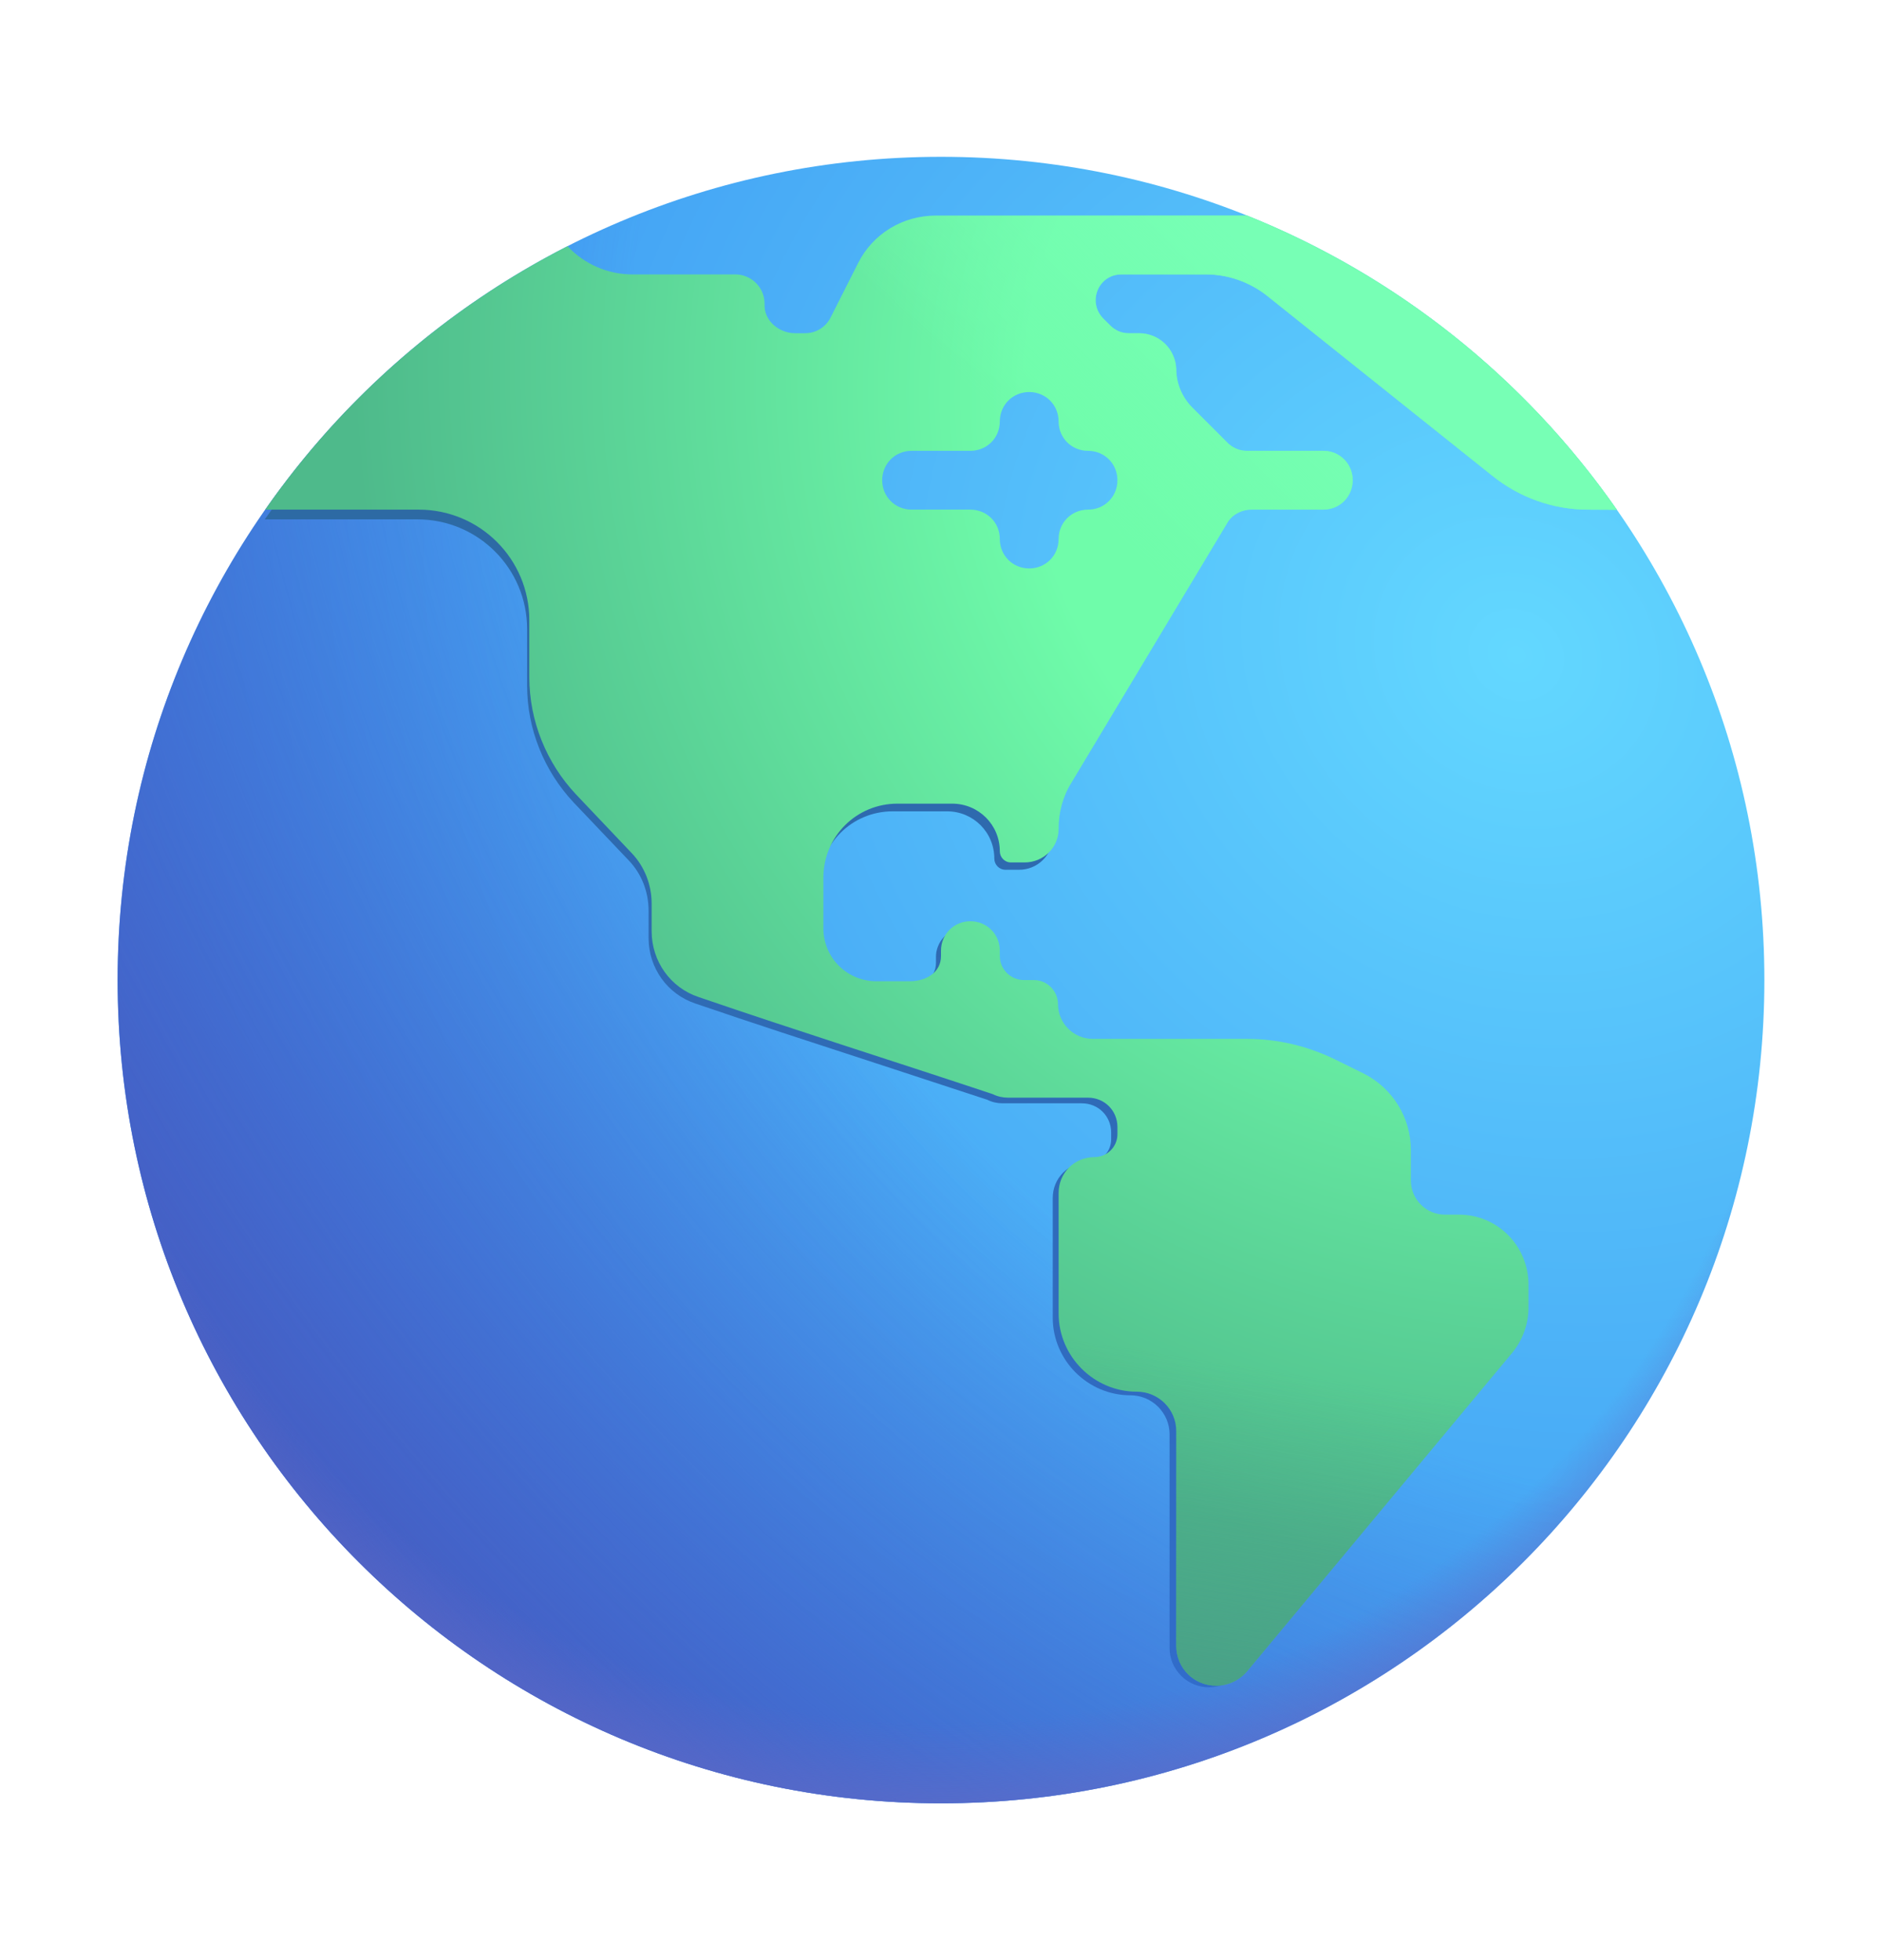 <svg width="24" height="25" viewBox="0 0 24 25" fill="none" xmlns="http://www.w3.org/2000/svg">
<g clip-path="url(#clip0_2_766)">
<path d="M12 23C17.799 23 22.5 18.299 22.5 12.5C22.5 6.701 17.799 2 12 2C6.201 2 1.5 6.701 1.5 12.5C1.5 18.299 6.201 23 12 23Z" fill="url(#paint0_radial_2_766)"/>
<path d="M12 23C17.799 23 22.5 18.299 22.5 12.5C22.5 6.701 17.799 2 12 2C6.201 2 1.5 6.701 1.5 12.5C1.5 18.299 6.201 23 12 23Z" fill="url(#paint1_radial_2_766)"/>
<path d="M12 23C17.799 23 22.5 18.299 22.5 12.5C22.5 6.701 17.799 2 12 2C6.201 2 1.5 6.701 1.5 12.5C1.5 18.299 6.201 23 12 23Z" fill="url(#paint2_radial_2_766)"/>
<g filter="url(#filter0_f_2_766)">
<path d="M9.815 4.283C9.778 4.251 9.748 4.211 9.729 4.167C9.709 4.122 9.699 4.073 9.701 4.024C9.702 3.975 9.693 3.925 9.675 3.879C9.657 3.833 9.63 3.791 9.595 3.756C9.56 3.72 9.519 3.692 9.473 3.673C9.427 3.654 9.378 3.644 9.329 3.644H8.025C7.719 3.644 7.42 3.517 7.205 3.287C5.675 4.069 4.361 5.215 3.377 6.624H5.321C6.096 6.624 6.722 7.249 6.722 8.024V8.746C6.722 9.298 6.938 9.834 7.317 10.237L8.018 10.974C8.182 11.145 8.271 11.376 8.271 11.614V11.964C8.271 12.344 8.509 12.679 8.867 12.799C9.603 13.051 10.343 13.291 11.082 13.532C11.585 13.696 12.088 13.861 12.591 14.027C12.651 14.057 12.718 14.072 12.785 14.072H13.797C14.006 14.072 14.17 14.236 14.17 14.445V14.534C14.169 14.611 14.139 14.684 14.084 14.739C14.03 14.793 13.957 14.824 13.88 14.824C13.82 14.824 13.761 14.835 13.705 14.858C13.65 14.88 13.599 14.914 13.557 14.956C13.515 14.998 13.481 15.049 13.459 15.104C13.436 15.16 13.425 15.219 13.425 15.279V16.806C13.425 17.35 13.872 17.796 14.415 17.796C14.691 17.796 14.915 18.02 14.915 18.295V21.014C14.914 21.081 14.927 21.147 14.952 21.209C14.978 21.27 15.015 21.326 15.062 21.373C15.109 21.421 15.165 21.458 15.227 21.483C15.289 21.508 15.355 21.521 15.422 21.52C15.495 21.519 15.568 21.503 15.634 21.472C15.701 21.441 15.76 21.397 15.809 21.342L19.175 17.297C19.302 17.141 19.376 16.94 19.376 16.731V16.441C19.376 15.949 18.982 15.554 18.497 15.554H18.319C18.204 15.554 18.095 15.509 18.014 15.428C17.933 15.347 17.887 15.237 17.887 15.122V14.735C17.887 14.534 17.831 14.338 17.725 14.167C17.62 13.996 17.47 13.857 17.291 13.767L16.926 13.588C16.578 13.418 16.196 13.328 15.809 13.327H13.857C13.741 13.327 13.629 13.281 13.547 13.198C13.464 13.116 13.418 13.004 13.418 12.888C13.417 12.807 13.385 12.73 13.328 12.673C13.271 12.616 13.193 12.583 13.112 12.583H12.986C12.905 12.582 12.828 12.55 12.771 12.493C12.713 12.435 12.681 12.358 12.68 12.277V12.21C12.681 12.161 12.672 12.112 12.653 12.067C12.635 12.021 12.607 11.98 12.573 11.945C12.538 11.911 12.496 11.883 12.451 11.865C12.405 11.846 12.357 11.837 12.308 11.838C12.259 11.837 12.21 11.847 12.165 11.865C12.119 11.883 12.078 11.911 12.043 11.945C12.009 11.98 11.981 12.021 11.963 12.067C11.944 12.112 11.935 12.161 11.936 12.21V12.277C11.936 12.486 11.748 12.598 11.54 12.598H11.094C10.922 12.592 10.758 12.519 10.637 12.396C10.517 12.273 10.448 12.107 10.446 11.935V11.287C10.446 10.765 10.863 10.348 11.384 10.348H12.077C12.412 10.348 12.68 10.616 12.68 10.951C12.68 11.026 12.74 11.093 12.822 11.093H12.993C13.05 11.094 13.105 11.083 13.158 11.062C13.21 11.041 13.258 11.01 13.298 10.97C13.338 10.931 13.37 10.884 13.392 10.832C13.414 10.78 13.425 10.724 13.425 10.668C13.425 10.459 12.881 10.258 12.993 10.08L13.67 8.56L9.815 8.477V4.283Z" fill="url(#paint3_linear_2_766)"/>
</g>
<g filter="url(#filter1_ii_2_766)">
<path fill-rule="evenodd" clip-rule="evenodd" d="M3.382 6.5H5.34C6.12 6.5 6.75 7.13 6.75 7.91V8.637C6.75 9.193 6.967 9.732 7.35 10.137L8.055 10.88C8.22 11.053 8.31 11.285 8.31 11.525V11.877C8.31 12.26 8.55 12.598 8.91 12.717C10.156 13.144 11.411 13.539 12.66 13.955C12.72 13.985 12.787 14 12.855 14H13.875C14.085 14 14.25 14.165 14.25 14.375V14.465C14.25 14.63 14.115 14.758 13.957 14.758C13.702 14.758 13.5 14.96 13.5 15.215V16.753C13.5 17.3 13.95 17.75 14.497 17.75C14.775 17.75 15 17.975 15 18.253V20.99C15 21.275 15.225 21.5 15.51 21.5C15.66 21.5 15.802 21.433 15.9 21.32L19.29 17.247C19.417 17.09 19.492 16.887 19.492 16.677V16.385C19.492 15.89 19.095 15.492 18.607 15.492H18.427C18.312 15.492 18.201 15.447 18.12 15.365C18.038 15.284 17.992 15.173 17.992 15.057V14.668C17.992 14.255 17.76 13.88 17.392 13.693L17.025 13.512C16.672 13.34 16.29 13.25 15.9 13.25H13.935C13.687 13.25 13.492 13.047 13.492 12.807C13.492 12.643 13.357 12.5 13.185 12.5H13.057C12.892 12.5 12.75 12.365 12.75 12.193V12.125C12.75 11.915 12.585 11.75 12.375 11.75C12.165 11.75 12 11.915 12 12.125V12.193C12 12.402 11.812 12.515 11.602 12.515H11.152C10.979 12.509 10.814 12.437 10.692 12.312C10.57 12.188 10.502 12.021 10.5 11.848V11.195C10.5 10.67 10.92 10.25 11.445 10.25H12.142C12.48 10.25 12.75 10.52 12.75 10.857C12.75 10.932 12.81 11 12.892 11H13.065C13.305 11 13.5 10.812 13.5 10.572C13.5 10.363 13.552 10.16 13.665 9.98L15.645 6.68C15.705 6.567 15.832 6.5 15.96 6.5H16.875C17.085 6.5 17.25 6.335 17.25 6.125C17.25 5.915 17.085 5.75 16.875 5.75H15.907C15.858 5.751 15.809 5.741 15.764 5.722C15.719 5.702 15.678 5.674 15.645 5.638L15.202 5.195C15.074 5.065 15.001 4.89 15 4.707C14.996 4.585 14.944 4.468 14.856 4.383C14.768 4.298 14.65 4.25 14.527 4.25H14.392C14.302 4.25 14.22 4.213 14.16 4.152L14.077 4.07C13.86 3.86 14.002 3.5 14.302 3.5H15.382C15.66 3.5 15.937 3.598 16.155 3.77L19.027 6.065C19.372 6.343 19.8 6.5 20.25 6.5L20.619 6.502C19.446 4.819 17.807 3.515 15.904 2.75H11.932C11.512 2.75 11.13 2.982 10.942 3.357L10.597 4.04C10.537 4.168 10.41 4.25 10.267 4.25H10.14C9.937 4.25 9.742 4.093 9.75 3.882C9.751 3.833 9.742 3.783 9.724 3.736C9.706 3.69 9.678 3.647 9.643 3.612C9.608 3.576 9.567 3.548 9.52 3.529C9.474 3.509 9.425 3.5 9.375 3.5H8.062C7.754 3.5 7.453 3.371 7.237 3.14C5.696 3.927 4.372 5.081 3.382 6.5ZM14.25 6.125C14.25 6.335 14.085 6.5 13.875 6.5C13.665 6.5 13.5 6.665 13.5 6.875C13.5 7.085 13.335 7.25 13.125 7.25C12.915 7.25 12.75 7.085 12.75 6.875C12.75 6.665 12.585 6.5 12.375 6.5H11.625C11.415 6.5 11.25 6.335 11.25 6.125C11.25 5.915 11.415 5.75 11.625 5.75H12.375C12.585 5.75 12.75 5.585 12.75 5.375C12.75 5.165 12.915 5 13.125 5C13.335 5 13.5 5.165 13.5 5.375C13.5 5.585 13.665 5.75 13.875 5.75C14.085 5.75 14.25 5.915 14.25 6.125Z" fill="url(#paint4_radial_2_766)"/>
<path fill-rule="evenodd" clip-rule="evenodd" d="M3.382 6.5H5.34C6.12 6.5 6.75 7.13 6.75 7.91V8.637C6.75 9.193 6.967 9.732 7.35 10.137L8.055 10.88C8.22 11.053 8.31 11.285 8.31 11.525V11.877C8.31 12.26 8.55 12.598 8.91 12.717C10.156 13.144 11.411 13.539 12.66 13.955C12.72 13.985 12.787 14 12.855 14H13.875C14.085 14 14.25 14.165 14.25 14.375V14.465C14.25 14.63 14.115 14.758 13.957 14.758C13.702 14.758 13.5 14.96 13.5 15.215V16.753C13.5 17.3 13.95 17.75 14.497 17.75C14.775 17.75 15 17.975 15 18.253V20.99C15 21.275 15.225 21.5 15.51 21.5C15.66 21.5 15.802 21.433 15.9 21.32L19.29 17.247C19.417 17.09 19.492 16.887 19.492 16.677V16.385C19.492 15.89 19.095 15.492 18.607 15.492H18.427C18.312 15.492 18.201 15.447 18.12 15.365C18.038 15.284 17.992 15.173 17.992 15.057V14.668C17.992 14.255 17.76 13.88 17.392 13.693L17.025 13.512C16.672 13.34 16.29 13.25 15.9 13.25H13.935C13.687 13.25 13.492 13.047 13.492 12.807C13.492 12.643 13.357 12.5 13.185 12.5H13.057C12.892 12.5 12.75 12.365 12.75 12.193V12.125C12.75 11.915 12.585 11.75 12.375 11.75C12.165 11.75 12 11.915 12 12.125V12.193C12 12.402 11.812 12.515 11.602 12.515H11.152C10.979 12.509 10.814 12.437 10.692 12.312C10.57 12.188 10.502 12.021 10.5 11.848V11.195C10.5 10.67 10.92 10.25 11.445 10.25H12.142C12.48 10.25 12.75 10.52 12.75 10.857C12.75 10.932 12.81 11 12.892 11H13.065C13.305 11 13.5 10.812 13.5 10.572C13.5 10.363 13.552 10.16 13.665 9.98L15.645 6.68C15.705 6.567 15.832 6.5 15.96 6.5H16.875C17.085 6.5 17.25 6.335 17.25 6.125C17.25 5.915 17.085 5.75 16.875 5.75H15.907C15.858 5.751 15.809 5.741 15.764 5.722C15.719 5.702 15.678 5.674 15.645 5.638L15.202 5.195C15.074 5.065 15.001 4.89 15 4.707C14.996 4.585 14.944 4.468 14.856 4.383C14.768 4.298 14.65 4.25 14.527 4.25H14.392C14.302 4.25 14.22 4.213 14.16 4.152L14.077 4.07C13.86 3.86 14.002 3.5 14.302 3.5H15.382C15.66 3.5 15.937 3.598 16.155 3.77L19.027 6.065C19.372 6.343 19.8 6.5 20.25 6.5L20.619 6.502C19.446 4.819 17.807 3.515 15.904 2.75H11.932C11.512 2.75 11.13 2.982 10.942 3.357L10.597 4.04C10.537 4.168 10.41 4.25 10.267 4.25H10.14C9.937 4.25 9.742 4.093 9.75 3.882C9.751 3.833 9.742 3.783 9.724 3.736C9.706 3.69 9.678 3.647 9.643 3.612C9.608 3.576 9.567 3.548 9.52 3.529C9.474 3.509 9.425 3.5 9.375 3.5H8.062C7.754 3.5 7.453 3.371 7.237 3.14C5.696 3.927 4.372 5.081 3.382 6.5ZM14.25 6.125C14.25 6.335 14.085 6.5 13.875 6.5C13.665 6.5 13.5 6.665 13.5 6.875C13.5 7.085 13.335 7.25 13.125 7.25C12.915 7.25 12.75 7.085 12.75 6.875C12.75 6.665 12.585 6.5 12.375 6.5H11.625C11.415 6.5 11.25 6.335 11.25 6.125C11.25 5.915 11.415 5.75 11.625 5.75H12.375C12.585 5.75 12.75 5.585 12.75 5.375C12.75 5.165 12.915 5 13.125 5C13.335 5 13.5 5.165 13.5 5.375C13.5 5.585 13.665 5.75 13.875 5.75C14.085 5.75 14.25 5.915 14.25 6.125Z" fill="url(#paint5_linear_2_766)"/>
</g>
<path fill-rule="evenodd" clip-rule="evenodd" d="M3.382 6.5H5.34C6.12 6.5 6.75 7.13 6.75 7.91V8.637C6.75 9.193 6.967 9.732 7.35 10.137L8.055 10.88C8.22 11.053 8.31 11.285 8.31 11.525V11.877C8.31 12.26 8.55 12.598 8.91 12.717C10.156 13.144 11.411 13.539 12.66 13.955C12.72 13.985 12.787 14 12.855 14H13.875C14.085 14 14.25 14.165 14.25 14.375V14.465C14.25 14.63 14.115 14.758 13.957 14.758C13.702 14.758 13.5 14.96 13.5 15.215V16.753C13.5 17.3 13.95 17.75 14.497 17.75C14.775 17.75 15 17.975 15 18.253V20.99C15 21.275 15.225 21.5 15.51 21.5C15.66 21.5 15.802 21.433 15.9 21.32L19.29 17.247C19.417 17.09 19.492 16.887 19.492 16.677V16.385C19.492 15.89 19.095 15.492 18.607 15.492H18.427C18.312 15.492 18.201 15.447 18.12 15.365C18.038 15.284 17.992 15.173 17.992 15.057V14.668C17.992 14.255 17.76 13.88 17.392 13.693L17.025 13.512C16.672 13.34 16.29 13.25 15.9 13.25H13.935C13.687 13.25 13.492 13.047 13.492 12.807C13.492 12.643 13.357 12.5 13.185 12.5H13.057C12.892 12.5 12.75 12.365 12.75 12.193V12.125C12.75 11.915 12.585 11.75 12.375 11.75C12.165 11.75 12 11.915 12 12.125V12.193C12 12.402 11.812 12.515 11.602 12.515H11.152C10.979 12.509 10.814 12.437 10.692 12.312C10.57 12.188 10.502 12.021 10.5 11.848V11.195C10.5 10.67 10.92 10.25 11.445 10.25H12.142C12.48 10.25 12.75 10.52 12.75 10.857C12.75 10.932 12.81 11 12.892 11H13.065C13.305 11 13.5 10.812 13.5 10.572C13.5 10.363 13.552 10.16 13.665 9.98L15.645 6.68C15.705 6.567 15.832 6.5 15.96 6.5H16.875C17.085 6.5 17.25 6.335 17.25 6.125C17.25 5.915 17.085 5.75 16.875 5.75H15.907C15.858 5.751 15.809 5.741 15.764 5.722C15.719 5.702 15.678 5.674 15.645 5.638L15.202 5.195C15.074 5.065 15.001 4.89 15 4.707C14.996 4.585 14.944 4.468 14.856 4.383C14.768 4.298 14.65 4.25 14.527 4.25H14.392C14.302 4.25 14.22 4.213 14.16 4.152L14.077 4.07C13.86 3.86 14.002 3.5 14.302 3.5H15.382C15.66 3.5 15.937 3.598 16.155 3.77L19.027 6.065C19.372 6.343 19.8 6.5 20.25 6.5L20.619 6.502C19.446 4.819 17.807 3.515 15.904 2.75H11.932C11.512 2.75 11.13 2.982 10.942 3.357L10.597 4.04C10.537 4.168 10.41 4.25 10.267 4.25H10.14C9.937 4.25 9.742 4.093 9.75 3.882C9.751 3.833 9.742 3.783 9.724 3.736C9.706 3.69 9.678 3.647 9.643 3.612C9.608 3.576 9.567 3.548 9.52 3.529C9.474 3.509 9.425 3.5 9.375 3.5H8.062C7.754 3.5 7.453 3.371 7.237 3.14C5.696 3.927 4.372 5.081 3.382 6.5ZM14.25 6.125C14.25 6.335 14.085 6.5 13.875 6.5C13.665 6.5 13.5 6.665 13.5 6.875C13.5 7.085 13.335 7.25 13.125 7.25C12.915 7.25 12.75 7.085 12.75 6.875C12.75 6.665 12.585 6.5 12.375 6.5H11.625C11.415 6.5 11.25 6.335 11.25 6.125C11.25 5.915 11.415 5.75 11.625 5.75H12.375C12.585 5.75 12.75 5.585 12.75 5.375C12.75 5.165 12.915 5 13.125 5C13.335 5 13.5 5.165 13.5 5.375C13.5 5.585 13.665 5.75 13.875 5.75C14.085 5.75 14.25 5.915 14.25 6.125Z" fill="url(#paint6_linear_2_766)"/>
</g>
<defs>
<filter id="filter0_f_2_766" x="3.227" y="3.137" width="16.299" height="18.533" filterUnits="userSpaceOnUse" color-interpolation-filters="sRGB">
<feFlood flood-opacity="0" result="BackgroundImageFix"/>
<feBlend mode="normal" in="SourceGraphic" in2="BackgroundImageFix" result="shape"/>
<feGaussianBlur stdDeviation="0.075" result="effect1_foregroundBlur_2_766"/>
</filter>
<filter id="filter1_ii_2_766" x="3.282" y="2.65" width="17.436" height="18.95" filterUnits="userSpaceOnUse" color-interpolation-filters="sRGB">
<feFlood flood-opacity="0" result="BackgroundImageFix"/>
<feBlend mode="normal" in="SourceGraphic" in2="BackgroundImageFix" result="shape"/>
<feColorMatrix in="SourceAlpha" type="matrix" values="0 0 0 0 0 0 0 0 0 0 0 0 0 0 0 0 0 0 127 0" result="hardAlpha"/>
<feOffset dx="-0.1" dy="0.1"/>
<feGaussianBlur stdDeviation="0.05"/>
<feComposite in2="hardAlpha" operator="arithmetic" k2="-1" k3="1"/>
<feColorMatrix type="matrix" values="0 0 0 0 0.404 0 0 0 0 0.918 0 0 0 0 0.682 0 0 0 1 0"/>
<feBlend mode="normal" in2="shape" result="effect1_innerShadow_2_766"/>
<feColorMatrix in="SourceAlpha" type="matrix" values="0 0 0 0 0 0 0 0 0 0 0 0 0 0 0 0 0 0 127 0" result="hardAlpha"/>
<feOffset dx="0.1" dy="-0.1"/>
<feGaussianBlur stdDeviation="0.05"/>
<feComposite in2="hardAlpha" operator="arithmetic" k2="-1" k3="1"/>
<feColorMatrix type="matrix" values="0 0 0 0 0.239 0 0 0 0 0.561 0 0 0 0 0.514 0 0 0 1 0"/>
<feBlend mode="normal" in2="effect1_innerShadow_2_766" result="effect2_innerShadow_2_766"/>
</filter>
<radialGradient id="paint0_radial_2_766" cx="0" cy="0" r="1" gradientUnits="userSpaceOnUse" gradientTransform="translate(19.241 8.358) rotate(126.543) scale(17.788 20.16)">
<stop stop-color="#63D8FF"/>
<stop offset="1" stop-color="#3488EF"/>
</radialGradient>
<radialGradient id="paint1_radial_2_766" cx="0" cy="0" r="1" gradientUnits="userSpaceOnUse" gradientTransform="translate(19.316 7.715) rotate(137.749) scale(19.553 25.88)">
<stop offset="0.494" stop-color="#465DC2" stop-opacity="0"/>
<stop offset="1" stop-color="#465DC2"/>
</radialGradient>
<radialGradient id="paint2_radial_2_766" cx="0" cy="0" r="1" gradientUnits="userSpaceOnUse" gradientTransform="translate(12 11.053) rotate(90) scale(12.529)">
<stop offset="0.868" stop-color="#606AC7" stop-opacity="0"/>
<stop offset="1" stop-color="#606AC7"/>
</radialGradient>
<linearGradient id="paint3_linear_2_766" x1="11.936" y1="2.899" x2="11.936" y2="21.52" gradientUnits="userSpaceOnUse">
<stop stop-color="#2C699B"/>
<stop offset="1" stop-color="#316CCA"/>
</linearGradient>
<radialGradient id="paint4_radial_2_766" cx="0" cy="0" r="1" gradientUnits="userSpaceOnUse" gradientTransform="translate(19.367 5.557) rotate(127.798) scale(14.257 15.216)">
<stop offset="0.418" stop-color="#6FFCAA"/>
<stop offset="1" stop-color="#4EBA8B"/>
</radialGradient>
<linearGradient id="paint5_linear_2_766" x1="14.311" y1="22.922" x2="15.191" y2="17.317" gradientUnits="userSpaceOnUse">
<stop stop-color="#479786"/>
<stop offset="1" stop-color="#479786" stop-opacity="0"/>
</linearGradient>
<linearGradient id="paint6_linear_2_766" x1="17.719" y1="5" x2="15.094" y2="7.648" gradientUnits="userSpaceOnUse">
<stop stop-color="#77FFB5"/>
<stop offset="1" stop-color="#77FFB5" stop-opacity="0"/>
</linearGradient>
<clipPath id="clip0_2_766">
<rect width="24" height="24" fill="white" transform="translate(0 0.5)"/>
</clipPath>
</defs>
</svg>
